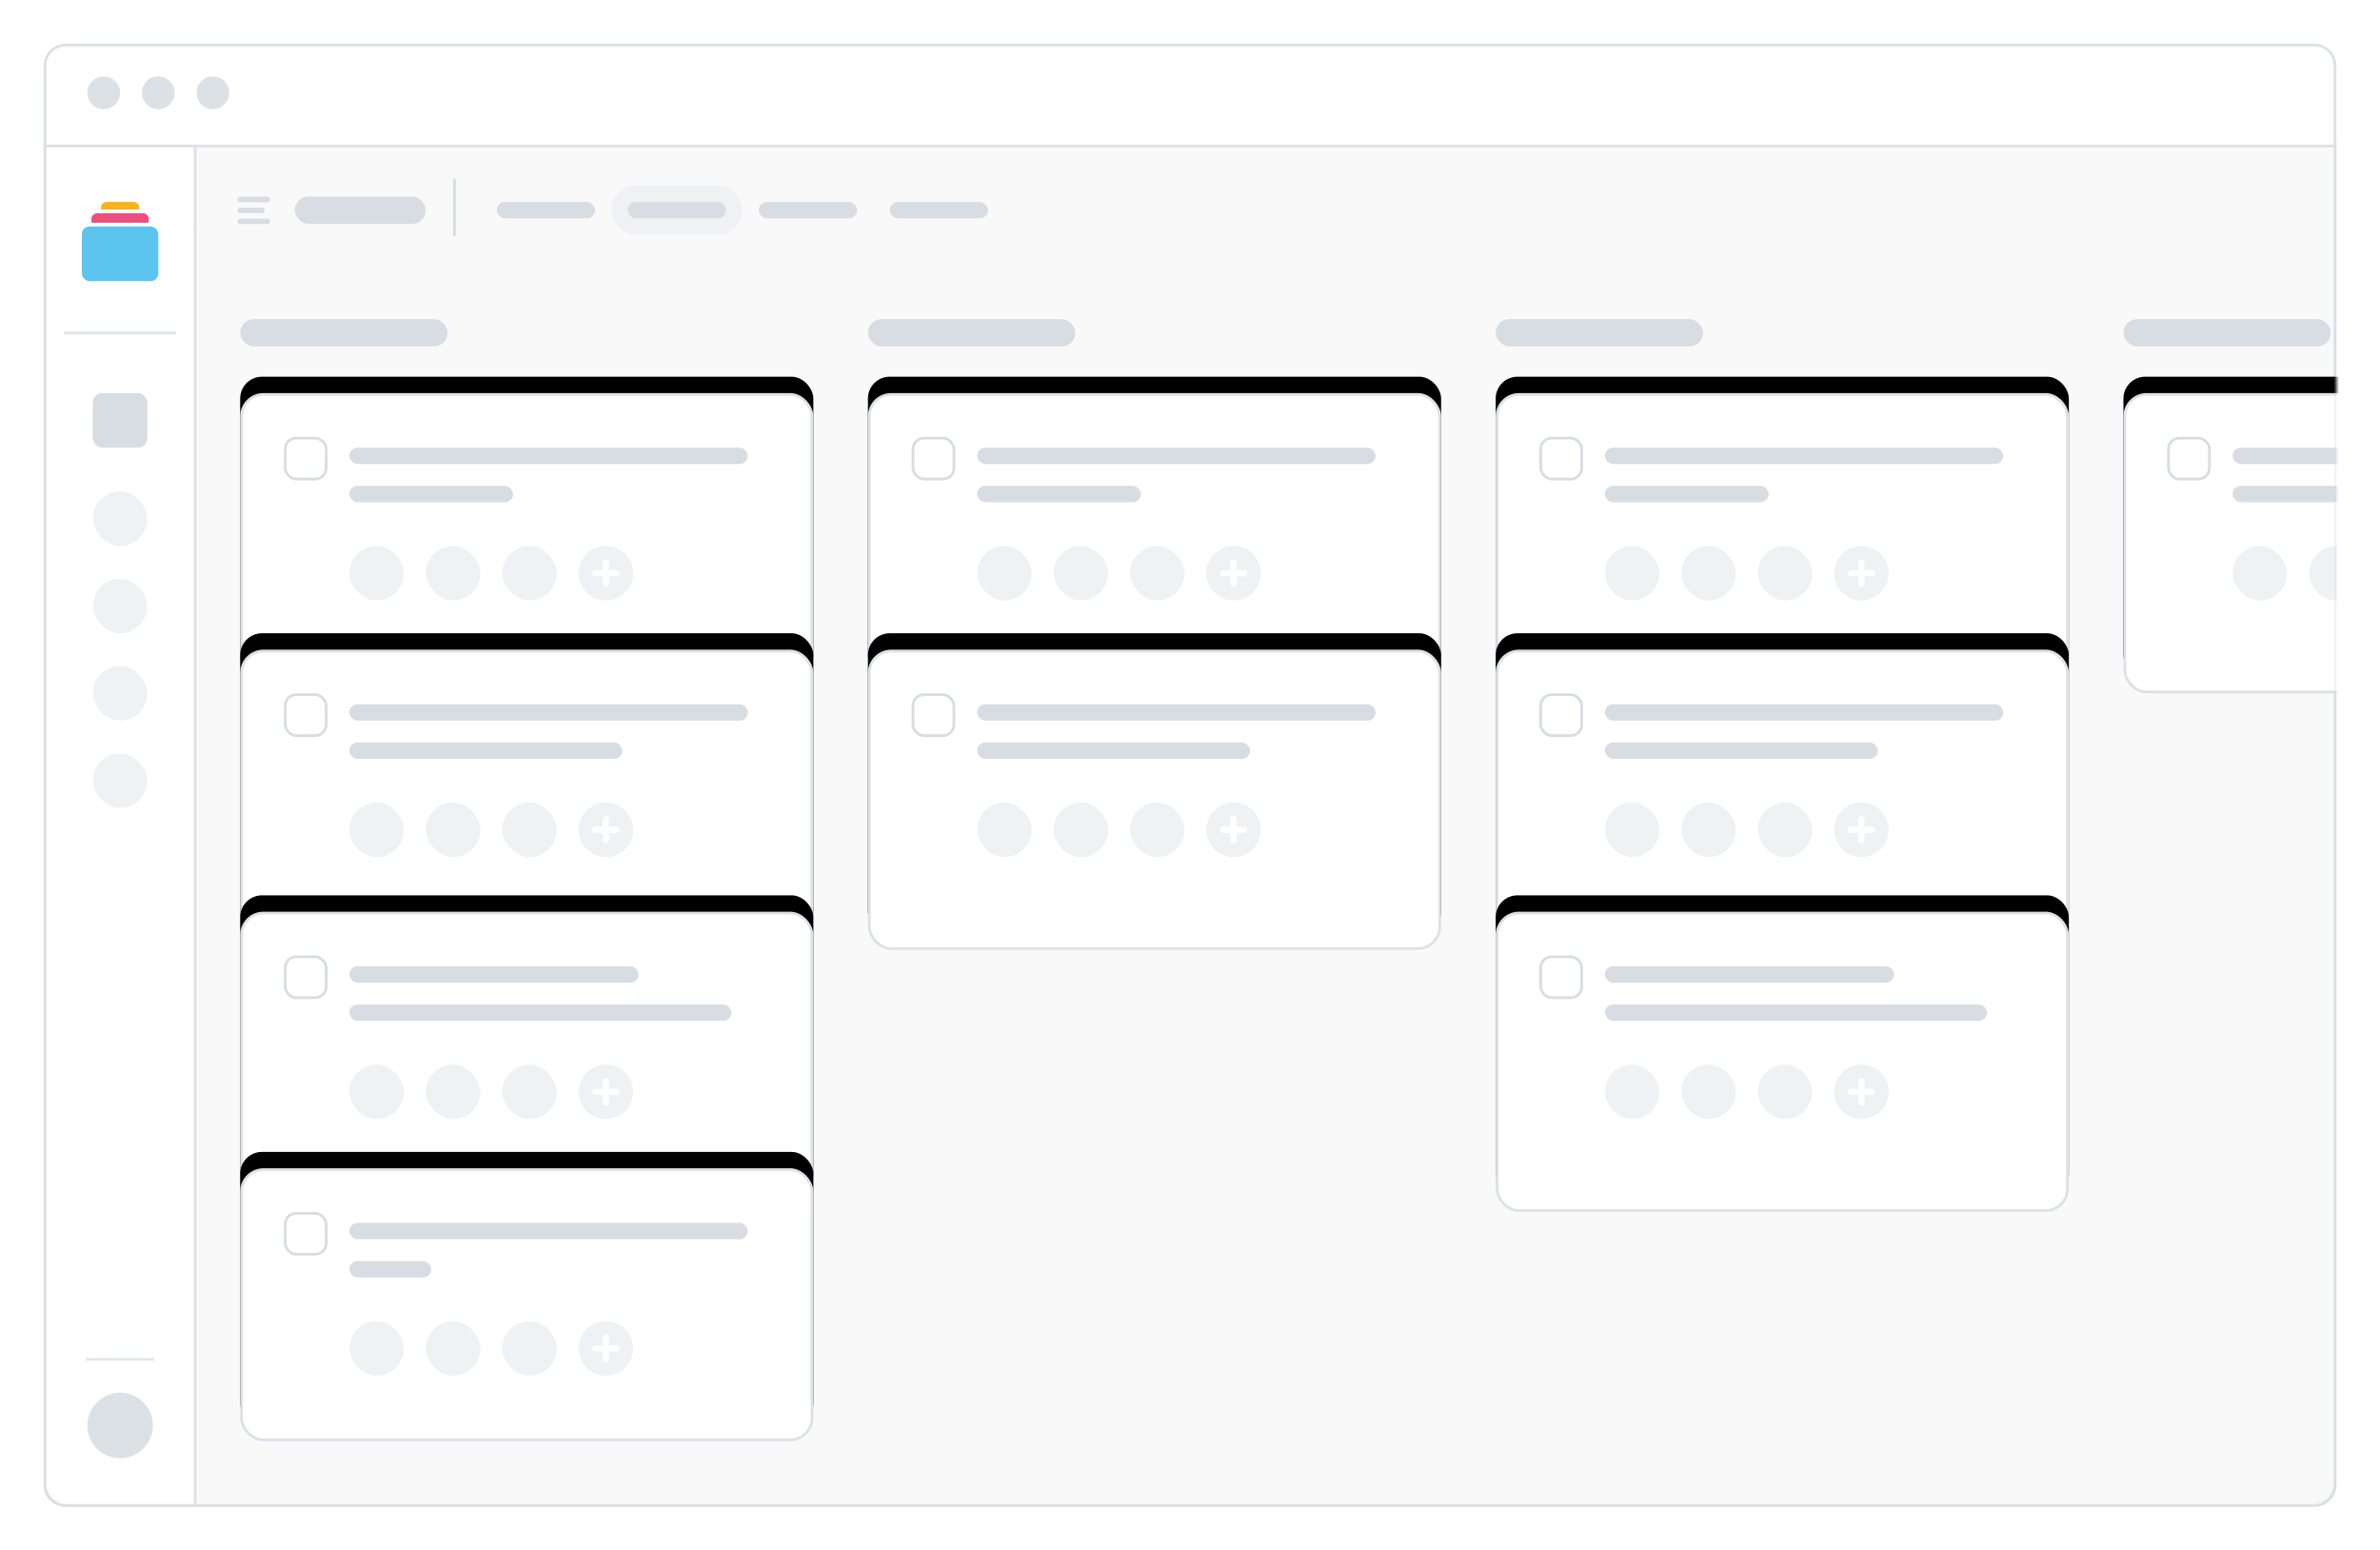 <svg width="436" height="284" xmlns="http://www.w3.org/2000/svg" xmlns:xlink="http://www.w3.org/1999/xlink"><defs><filter x="-2.7%" y="-4.3%" width="106%" height="109.3%" filterUnits="objectBoundingBox" id="a"><feOffset dx="1" dy="1" in="SourceAlpha" result="shadowOffsetOuter1"/><feGaussianBlur stdDeviation="4" in="shadowOffsetOuter1" result="shadowBlurOuter1"/><feColorMatrix values="0 0 0 0 0 0 0 0 0 0 0 0 0 0 0 0 0 0 0.08 0" in="shadowBlurOuter1" result="shadowMatrixOuter1"/><feMerge><feMergeNode in="shadowMatrixOuter1"/><feMergeNode in="SourceGraphic"/></feMerge></filter><path d="M0 18h420v246a4 4 0 0 1-4 4H4a4 4 0 0 1-4-4V18z" id="b"/><rect id="e" width="105" height="55" rx="4"/><filter x="-1.4%" y="-8.2%" width="102.9%" height="110.9%" filterUnits="objectBoundingBox" id="d"><feOffset dy="-3" in="SourceAlpha" result="shadowOffsetOuter1"/><feComposite in="shadowOffsetOuter1" in2="SourceAlpha" operator="out" result="shadowOffsetOuter1"/><feColorMatrix values="0 0 0 0 0.976 0 0 0 0 0.976 0 0 0 0 0.98 0 0 0 1 0" in="shadowOffsetOuter1"/></filter><rect id="g" width="105" height="55" rx="4"/><filter x="-1.4%" y="-8.2%" width="102.9%" height="110.9%" filterUnits="objectBoundingBox" id="f"><feOffset dy="-3" in="SourceAlpha" result="shadowOffsetOuter1"/><feComposite in="shadowOffsetOuter1" in2="SourceAlpha" operator="out" result="shadowOffsetOuter1"/><feColorMatrix values="0 0 0 0 0.976 0 0 0 0 0.976 0 0 0 0 0.98 0 0 0 1 0" in="shadowOffsetOuter1"/></filter><rect id="i" width="105" height="55" rx="4"/><filter x="-1.4%" y="-8.2%" width="102.9%" height="110.9%" filterUnits="objectBoundingBox" id="h"><feOffset dy="-3" in="SourceAlpha" result="shadowOffsetOuter1"/><feComposite in="shadowOffsetOuter1" in2="SourceAlpha" operator="out" result="shadowOffsetOuter1"/><feColorMatrix values="0 0 0 0 0.976 0 0 0 0 0.976 0 0 0 0 0.98 0 0 0 1 0" in="shadowOffsetOuter1"/></filter><rect id="k" width="105" height="50" rx="4"/><filter x="-1.4%" y="-9%" width="102.9%" height="112%" filterUnits="objectBoundingBox" id="j"><feOffset dy="-3" in="SourceAlpha" result="shadowOffsetOuter1"/><feComposite in="shadowOffsetOuter1" in2="SourceAlpha" operator="out" result="shadowOffsetOuter1"/><feColorMatrix values="0 0 0 0 0.976 0 0 0 0 0.976 0 0 0 0 0.98 0 0 0 1 0" in="shadowOffsetOuter1"/></filter><rect id="m" width="105" height="55" rx="4"/><filter x="-1.4%" y="-8.2%" width="102.9%" height="110.9%" filterUnits="objectBoundingBox" id="l"><feOffset dy="-3" in="SourceAlpha" result="shadowOffsetOuter1"/><feComposite in="shadowOffsetOuter1" in2="SourceAlpha" operator="out" result="shadowOffsetOuter1"/><feColorMatrix values="0 0 0 0 0.976 0 0 0 0 0.976 0 0 0 0 0.98 0 0 0 1 0" in="shadowOffsetOuter1"/></filter><rect id="o" width="105" height="55" rx="4"/><filter x="-1.4%" y="-8.2%" width="102.9%" height="110.9%" filterUnits="objectBoundingBox" id="n"><feOffset dy="-3" in="SourceAlpha" result="shadowOffsetOuter1"/><feComposite in="shadowOffsetOuter1" in2="SourceAlpha" operator="out" result="shadowOffsetOuter1"/><feColorMatrix values="0 0 0 0 0.976 0 0 0 0 0.976 0 0 0 0 0.98 0 0 0 1 0" in="shadowOffsetOuter1"/></filter><rect id="q" width="105" height="55" rx="4"/><filter x="-1.4%" y="-8.2%" width="102.9%" height="110.9%" filterUnits="objectBoundingBox" id="p"><feOffset dy="-3" in="SourceAlpha" result="shadowOffsetOuter1"/><feComposite in="shadowOffsetOuter1" in2="SourceAlpha" operator="out" result="shadowOffsetOuter1"/><feColorMatrix values="0 0 0 0 0.976 0 0 0 0 0.976 0 0 0 0 0.98 0 0 0 1 0" in="shadowOffsetOuter1"/></filter><rect id="s" width="105" height="55" rx="4"/><filter x="-1.4%" y="-8.2%" width="102.9%" height="110.9%" filterUnits="objectBoundingBox" id="r"><feOffset dy="-3" in="SourceAlpha" result="shadowOffsetOuter1"/><feComposite in="shadowOffsetOuter1" in2="SourceAlpha" operator="out" result="shadowOffsetOuter1"/><feColorMatrix values="0 0 0 0 0.976 0 0 0 0 0.976 0 0 0 0 0.98 0 0 0 1 0" in="shadowOffsetOuter1"/></filter><rect id="u" width="105" height="55" rx="4"/><filter x="-1.4%" y="-8.2%" width="102.9%" height="110.9%" filterUnits="objectBoundingBox" id="t"><feOffset dy="-3" in="SourceAlpha" result="shadowOffsetOuter1"/><feComposite in="shadowOffsetOuter1" in2="SourceAlpha" operator="out" result="shadowOffsetOuter1"/><feColorMatrix values="0 0 0 0 0.976 0 0 0 0 0.976 0 0 0 0 0.98 0 0 0 1 0" in="shadowOffsetOuter1"/></filter><rect id="w" width="105" height="55" rx="4"/><filter x="-1.4%" y="-8.2%" width="102.9%" height="110.9%" filterUnits="objectBoundingBox" id="v"><feOffset dy="-3" in="SourceAlpha" result="shadowOffsetOuter1"/><feComposite in="shadowOffsetOuter1" in2="SourceAlpha" operator="out" result="shadowOffsetOuter1"/><feColorMatrix values="0 0 0 0 0.976 0 0 0 0 0.976 0 0 0 0 0.98 0 0 0 1 0" in="shadowOffsetOuter1"/></filter><filter x="-2.3%" y="-75%" width="104.6%" height="250%" filterUnits="objectBoundingBox" id="x"><feGaussianBlur stdDeviation="3" in="SourceGraphic"/></filter><circle id="y" cx="6.333" cy="6.116" r="6"/></defs><g filter="url(#a)" transform="translate(7 7)" fill="none" fill-rule="evenodd"><mask id="c" fill="#fff"><use xlink:href="#b"/></mask><use fill="#D8D8D8" xlink:href="#b"/><g mask="url(#c)"><path d="M.25 18.25V264A3.75 3.75 0 0 0 4 267.75h412a3.75 3.75 0 0 0 3.75-3.75V18.25H.25z" stroke="#DDE1E7" stroke-width=".5" fill="#F9F9FA"/><g transform="translate(36 50.46)"><g transform="translate(0 13.54)"><use fill="#000" filter="url(#d)" xlink:href="#e"/><rect stroke="#DDE1E7" stroke-width=".5" stroke-linejoin="square" fill="#FFF" x=".25" y=".25" width="104.5" height="54.5" rx="4"/></g><g transform="translate(20 41.54)" fill="#EFF2F4"><rect width="10" height="10" rx="5"/><rect x="14" width="10" height="10" rx="5"/><rect x="28" width="10" height="10" rx="5"/><path d="M47 0a5 5 0 0 1 0 10 5 5 0 0 1 0-10zm.552 5.552v1.39a.56.56 0 0 1-.57.558.526.526 0 0 1-.386-.16.54.54 0 0 1-.16-.398v-1.39h-1.378a.54.54 0 0 1-.398-.16.526.526 0 0 1-.16-.386.56.56 0 0 1 .558-.57h1.378V3.058a.54.54 0 0 1 .16-.398.526.526 0 0 1 .386-.16.56.56 0 0 1 .57.558v1.378h1.39a.56.56 0 0 1 .558.57c0 .15-.053.279-.16.386a.54.54 0 0 1-.398.16h-1.39z"/></g><g transform="translate(8 21.54)"><rect fill="#D8DDE3" x="12" y="2" width="73" height="3" rx="1.5"/><rect fill="#D8DDE3" x="12" y="9" width="30" height="3" rx="1.5"/><rect stroke="#D8DDE3" stroke-width=".5" fill="#FFF" x=".25" y=".25" width="7.5" height="7.5" rx="2"/></g><g transform="translate(0 60.54)"><use fill="#000" filter="url(#f)" xlink:href="#g"/><rect stroke="#DDE1E7" stroke-width=".5" stroke-linejoin="square" fill="#FFF" x=".25" y=".25" width="104.5" height="54.5" rx="4"/></g><g transform="translate(20 88.54)" fill="#EFF2F4"><rect width="10" height="10" rx="5"/><rect x="14" width="10" height="10" rx="5"/><rect x="28" width="10" height="10" rx="5"/><path d="M47 0a5 5 0 0 1 0 10 5 5 0 0 1 0-10zm.552 5.552v1.39a.56.56 0 0 1-.57.558.526.526 0 0 1-.386-.16.54.54 0 0 1-.16-.398v-1.39h-1.378a.54.54 0 0 1-.398-.16.526.526 0 0 1-.16-.386.56.56 0 0 1 .558-.57h1.378V3.058a.54.54 0 0 1 .16-.398.526.526 0 0 1 .386-.16.56.56 0 0 1 .57.558v1.378h1.39a.56.56 0 0 1 .558.57c0 .15-.053.279-.16.386a.54.54 0 0 1-.398.16h-1.39z"/></g><g transform="translate(8 68.54)"><rect fill="#D8DDE3" x="12" y="2" width="73" height="3" rx="1.5"/><rect fill="#D8DDE3" x="12" y="9" width="50" height="3" rx="1.5"/><rect stroke="#D8DDE3" stroke-width=".5" fill="#FFF" x=".25" y=".25" width="7.5" height="7.5" rx="2"/></g><g><g transform="translate(0 108.54)"><use fill="#000" filter="url(#h)" xlink:href="#i"/><rect stroke="#DDE1E7" stroke-width=".5" stroke-linejoin="square" fill="#FFF" x=".25" y=".25" width="104.5" height="54.5" rx="4"/></g><g transform="translate(20 136.54)" fill="#EFF2F4"><rect width="10" height="10" rx="5"/><rect x="14" width="10" height="10" rx="5"/><rect x="28" width="10" height="10" rx="5"/><path d="M47 0a5 5 0 0 1 0 10 5 5 0 0 1 0-10zm.552 5.552v1.39a.56.56 0 0 1-.57.558.526.526 0 0 1-.386-.16.54.54 0 0 1-.16-.398v-1.39h-1.378a.54.54 0 0 1-.398-.16.526.526 0 0 1-.16-.386.56.56 0 0 1 .558-.57h1.378V3.058a.54.54 0 0 1 .16-.398.526.526 0 0 1 .386-.16.56.56 0 0 1 .57.558v1.378h1.39a.56.56 0 0 1 .558.57c0 .15-.053.279-.16.386a.54.54 0 0 1-.398.16h-1.39z"/></g><g transform="translate(8 116.54)"><rect fill="#D8DDE3" x="12" y="2" width="53" height="3" rx="1.5"/><rect fill="#D8DDE3" x="12" y="9" width="70" height="3" rx="1.5"/><rect stroke="#D8DDE3" stroke-width=".5" fill="#FFF" x=".25" y=".25" width="7.5" height="7.5" rx="2"/></g></g><g><g transform="translate(0 155.54)"><use fill="#000" filter="url(#j)" xlink:href="#k"/><rect stroke="#DDE1E7" stroke-width=".5" stroke-linejoin="square" fill="#FFF" x=".25" y=".25" width="104.5" height="49.5" rx="4"/></g><g transform="translate(20 183.54)" fill="#EFF2F4"><rect width="10" height="10" rx="5"/><rect x="14" width="10" height="10" rx="5"/><rect x="28" width="10" height="10" rx="5"/><path d="M47 0a5 5 0 0 1 0 10 5 5 0 0 1 0-10zm.552 5.552v1.39a.56.56 0 0 1-.57.558.526.526 0 0 1-.386-.16.54.54 0 0 1-.16-.398v-1.39h-1.378a.54.54 0 0 1-.398-.16.526.526 0 0 1-.16-.386.56.56 0 0 1 .558-.57h1.378V3.058a.54.54 0 0 1 .16-.398.526.526 0 0 1 .386-.16.56.56 0 0 1 .57.558v1.378h1.39a.56.56 0 0 1 .558.57c0 .15-.053.279-.16.386a.54.54 0 0 1-.398.16h-1.39z"/></g><g transform="translate(8 163.54)"><rect fill="#D8DDE3" x="12" y="2" width="73" height="3" rx="1.5"/><rect fill="#D8DDE3" x="12" y="9" width="15" height="3" rx="1.5"/><rect stroke="#D8DDE3" stroke-width=".5" fill="#FFF" x=".25" y=".25" width="7.5" height="7.5" rx="2"/></g></g><rect fill="#D8DDE3" width="38" height="5" rx="2.5"/></g><g transform="translate(151 50.46)"><g transform="translate(0 13.54)"><use fill="#000" filter="url(#l)" xlink:href="#m"/><rect stroke="#DDE1E7" stroke-width=".5" stroke-linejoin="square" fill="#FFF" x=".25" y=".25" width="104.5" height="54.5" rx="4"/></g><g transform="translate(20 41.54)" fill="#EFF2F4"><rect width="10" height="10" rx="5"/><rect x="14" width="10" height="10" rx="5"/><rect x="28" width="10" height="10" rx="5"/><path d="M47 0a5 5 0 0 1 0 10 5 5 0 0 1 0-10zm.552 5.552v1.39a.56.56 0 0 1-.57.558.526.526 0 0 1-.386-.16.54.54 0 0 1-.16-.398v-1.39h-1.378a.54.54 0 0 1-.398-.16.526.526 0 0 1-.16-.386.56.56 0 0 1 .558-.57h1.378V3.058a.54.54 0 0 1 .16-.398.526.526 0 0 1 .386-.16.56.56 0 0 1 .57.558v1.378h1.39a.56.56 0 0 1 .558.57c0 .15-.053.279-.16.386a.54.54 0 0 1-.398.16h-1.39z"/></g><g transform="translate(8 21.54)"><rect fill="#D8DDE3" x="12" y="2" width="73" height="3" rx="1.5"/><rect fill="#D8DDE3" x="12" y="9" width="30" height="3" rx="1.5"/><rect stroke="#D8DDE3" stroke-width=".5" fill="#FFF" x=".25" y=".25" width="7.5" height="7.5" rx="2"/></g><g><g transform="translate(0 60.54)"><use fill="#000" filter="url(#n)" xlink:href="#o"/><rect stroke="#DDE1E7" stroke-width=".5" stroke-linejoin="square" fill="#FFF" x=".25" y=".25" width="104.5" height="54.5" rx="4"/></g><g transform="translate(20 88.54)" fill="#EFF2F4"><rect width="10" height="10" rx="5"/><rect x="14" width="10" height="10" rx="5"/><rect x="28" width="10" height="10" rx="5"/><path d="M47 0a5 5 0 0 1 0 10 5 5 0 0 1 0-10zm.552 5.552v1.39a.56.56 0 0 1-.57.558.526.526 0 0 1-.386-.16.54.54 0 0 1-.16-.398v-1.39h-1.378a.54.54 0 0 1-.398-.16.526.526 0 0 1-.16-.386.56.56 0 0 1 .558-.57h1.378V3.058a.54.54 0 0 1 .16-.398.526.526 0 0 1 .386-.16.56.56 0 0 1 .57.558v1.378h1.39a.56.56 0 0 1 .558.57c0 .15-.053.279-.16.386a.54.54 0 0 1-.398.16h-1.39z"/></g><g transform="translate(8 68.54)"><rect fill="#D8DDE3" x="12" y="2" width="73" height="3" rx="1.5"/><rect fill="#D8DDE3" x="12" y="9" width="50" height="3" rx="1.5"/><rect stroke="#D8DDE3" stroke-width=".5" fill="#FFF" x=".25" y=".25" width="7.5" height="7.5" rx="2"/></g></g><rect fill="#D8DDE3" width="38" height="5" rx="2.5"/></g><g transform="translate(266 50.46)"><g transform="translate(0 13.54)"><use fill="#000" filter="url(#p)" xlink:href="#q"/><rect stroke="#DDE1E7" stroke-width=".5" stroke-linejoin="square" fill="#FFF" x=".25" y=".25" width="104.5" height="54.5" rx="4"/></g><g transform="translate(20 41.54)" fill="#EFF2F4"><rect width="10" height="10" rx="5"/><rect x="14" width="10" height="10" rx="5"/><rect x="28" width="10" height="10" rx="5"/><path d="M47 0a5 5 0 0 1 0 10 5 5 0 0 1 0-10zm.552 5.552v1.39a.56.56 0 0 1-.57.558.526.526 0 0 1-.386-.16.54.54 0 0 1-.16-.398v-1.39h-1.378a.54.54 0 0 1-.398-.16.526.526 0 0 1-.16-.386.56.56 0 0 1 .558-.57h1.378V3.058a.54.54 0 0 1 .16-.398.526.526 0 0 1 .386-.16.56.56 0 0 1 .57.558v1.378h1.39a.56.56 0 0 1 .558.57c0 .15-.053.279-.16.386a.54.54 0 0 1-.398.16h-1.39z"/></g><g transform="translate(8 21.54)"><rect fill="#D8DDE3" x="12" y="2" width="73" height="3" rx="1.5"/><rect fill="#D8DDE3" x="12" y="9" width="30" height="3" rx="1.5"/><rect stroke="#D8DDE3" stroke-width=".5" fill="#FFF" x=".25" y=".25" width="7.5" height="7.5" rx="2"/></g><g transform="translate(0 60.54)"><use fill="#000" filter="url(#r)" xlink:href="#s"/><rect stroke="#DDE1E7" stroke-width=".5" stroke-linejoin="square" fill="#FFF" x=".25" y=".25" width="104.5" height="54.5" rx="4"/></g><g transform="translate(20 88.54)" fill="#EFF2F4"><rect width="10" height="10" rx="5"/><rect x="14" width="10" height="10" rx="5"/><rect x="28" width="10" height="10" rx="5"/><path d="M47 0a5 5 0 0 1 0 10 5 5 0 0 1 0-10zm.552 5.552v1.39a.56.56 0 0 1-.57.558.526.526 0 0 1-.386-.16.54.54 0 0 1-.16-.398v-1.39h-1.378a.54.54 0 0 1-.398-.16.526.526 0 0 1-.16-.386.56.56 0 0 1 .558-.57h1.378V3.058a.54.54 0 0 1 .16-.398.526.526 0 0 1 .386-.16.56.56 0 0 1 .57.558v1.378h1.39a.56.56 0 0 1 .558.57c0 .15-.053.279-.16.386a.54.54 0 0 1-.398.16h-1.39z"/></g><g transform="translate(8 68.54)"><rect fill="#D8DDE3" x="12" y="2" width="73" height="3" rx="1.5"/><rect fill="#D8DDE3" x="12" y="9" width="50" height="3" rx="1.5"/><rect stroke="#D8DDE3" stroke-width=".5" fill="#FFF" x=".25" y=".25" width="7.5" height="7.5" rx="2"/></g><g><g transform="translate(0 108.54)"><use fill="#000" filter="url(#t)" xlink:href="#u"/><rect stroke="#DDE1E7" stroke-width=".5" stroke-linejoin="square" fill="#FFF" x=".25" y=".25" width="104.5" height="54.5" rx="4"/></g><g transform="translate(20 136.54)" fill="#EFF2F4"><rect width="10" height="10" rx="5"/><rect x="14" width="10" height="10" rx="5"/><rect x="28" width="10" height="10" rx="5"/><path d="M47 0a5 5 0 0 1 0 10 5 5 0 0 1 0-10zm.552 5.552v1.39a.56.56 0 0 1-.57.558.526.526 0 0 1-.386-.16.54.54 0 0 1-.16-.398v-1.39h-1.378a.54.54 0 0 1-.398-.16.526.526 0 0 1-.16-.386.56.56 0 0 1 .558-.57h1.378V3.058a.54.54 0 0 1 .16-.398.526.526 0 0 1 .386-.16.56.56 0 0 1 .57.558v1.378h1.39a.56.56 0 0 1 .558.57c0 .15-.053.279-.16.386a.54.54 0 0 1-.398.16h-1.39z"/></g><g transform="translate(8 116.54)"><rect fill="#D8DDE3" x="12" y="2" width="53" height="3" rx="1.5"/><rect fill="#D8DDE3" x="12" y="9" width="70" height="3" rx="1.5"/><rect stroke="#D8DDE3" stroke-width=".5" fill="#FFF" x=".25" y=".25" width="7.5" height="7.5" rx="2"/></g></g><rect fill="#D8DDE3" width="38" height="5" rx="2.5"/></g><g transform="translate(381 50.46)"><g transform="translate(0 13.54)"><use fill="#000" filter="url(#v)" xlink:href="#w"/><rect stroke="#DDE1E7" stroke-width=".5" stroke-linejoin="square" fill="#FFF" x=".25" y=".25" width="104.5" height="54.5" rx="4"/></g><g transform="translate(20 41.54)" fill="#EFF2F4"><rect width="10" height="10" rx="5"/><rect x="14" width="10" height="10" rx="5"/></g><g transform="translate(8 21.54)"><rect fill="#D8DDE3" x="12" y="2" width="73" height="3" rx="1.5"/><rect fill="#D8DDE3" x="12" y="9" width="30" height="3" rx="1.5"/><rect stroke="#D8DDE3" stroke-width=".5" fill="#FFF" x=".25" y=".25" width="7.5" height="7.5" rx="2"/></g><rect fill="#D8DDE3" width="38" height="5" rx="2.5"/></g><g transform="translate(28 19)"><ellipse fill="#D8D8D8" filter="url(#x)" cx="195" cy="15" rx="195" ry="6"/><path fill="#F9F9FA" d="M0 0h390v22H0z"/></g><g transform="translate(36 25)"><rect fill="#D8DDE3" x="47" y="4" width="18" height="3" rx="1.5"/><rect fill-opacity=".3" fill="#D8DDE3" x="68" y="1" width="24" height="9" rx="4.5"/><rect fill="#D8DDE3" x="71" y="4" width="18" height="3" rx="1.5"/><rect fill="#D8DDE3" x="95" y="4" width="18" height="3" rx="1.5"/><rect fill="#D8DDE3" x="119" y="4" width="18" height="3" rx="1.5"/><path d="M39.25 10V0" stroke="#D8DDE3" stroke-width=".5" stroke-linecap="square"/><rect fill="#D8DDE3" x="10" y="3" width="24" height="5" rx="2.5"/><g stroke="#D8DDE3" stroke-linecap="round"><path d="M0 3.54h5M0 5.54h4M0 7.54h5"/></g></g><g><path d="M.25 18.25V264A3.75 3.75 0 0 0 4 267.75h23.75V18.25H.25z" stroke="#DDE1E7" stroke-width=".5" fill="#FFF"/><use fill="#DCE1E6" xlink:href="#y" transform="translate(7.667 247)"/><path d="M8 241h12" stroke="#E2E7E9" stroke-width=".5" stroke-linecap="square"/><g transform="translate(8.833 63.058)"><rect fill="#D8DDE3" x=".167" y=".942" width="10" height="10" rx="1.736"/><rect fill="#EFF2F4" x=".167" y="18.942" width="10" height="10" rx="5"/><rect fill="#EFF2F4" x=".167" y="34.942" width="10" height="10" rx="5"/><rect fill="#EFF2F4" x=".167" y="50.942" width="10" height="10" rx="5"/><rect fill="#EFF2F4" x=".167" y="66.942" width="10" height="10" rx="5"/></g><path d="M4 53h20" stroke="#E2E7E9" stroke-width=".579" stroke-linecap="square"/><g transform="translate(7 29)"><rect fill="#5BC4EF" y="4.486" width="14" height="10.007" rx="1.388"/><path d="M2.791 2.07h8.418c.575 0 1.041.467 1.041 1.042v.684H1.75v-.684c0-.575.466-1.042 1.041-1.042z" fill="#ED4E80"/><path d="M4.541 0H9.46c.575 0 1.041.466 1.041 1.041v.34h-7v-.34C3.5.466 3.966 0 4.541 0z" fill="#F6B419"/></g></g></g><path d="M.25 18.75h419.5V4A3.75 3.75 0 0 0 416 .25H4A3.75 3.75 0 0 0 .25 4v14.75z" stroke="#DDE1E7" stroke-width=".5" fill="#FFF"/><g transform="translate(7.418 5.716)" fill="#DCE1E6"><circle cx="3.582" cy="3.284" r="3"/><circle cx="13.582" cy="3.284" r="3"/><circle cx="23.582" cy="3.284" r="3"/></g></g></svg>